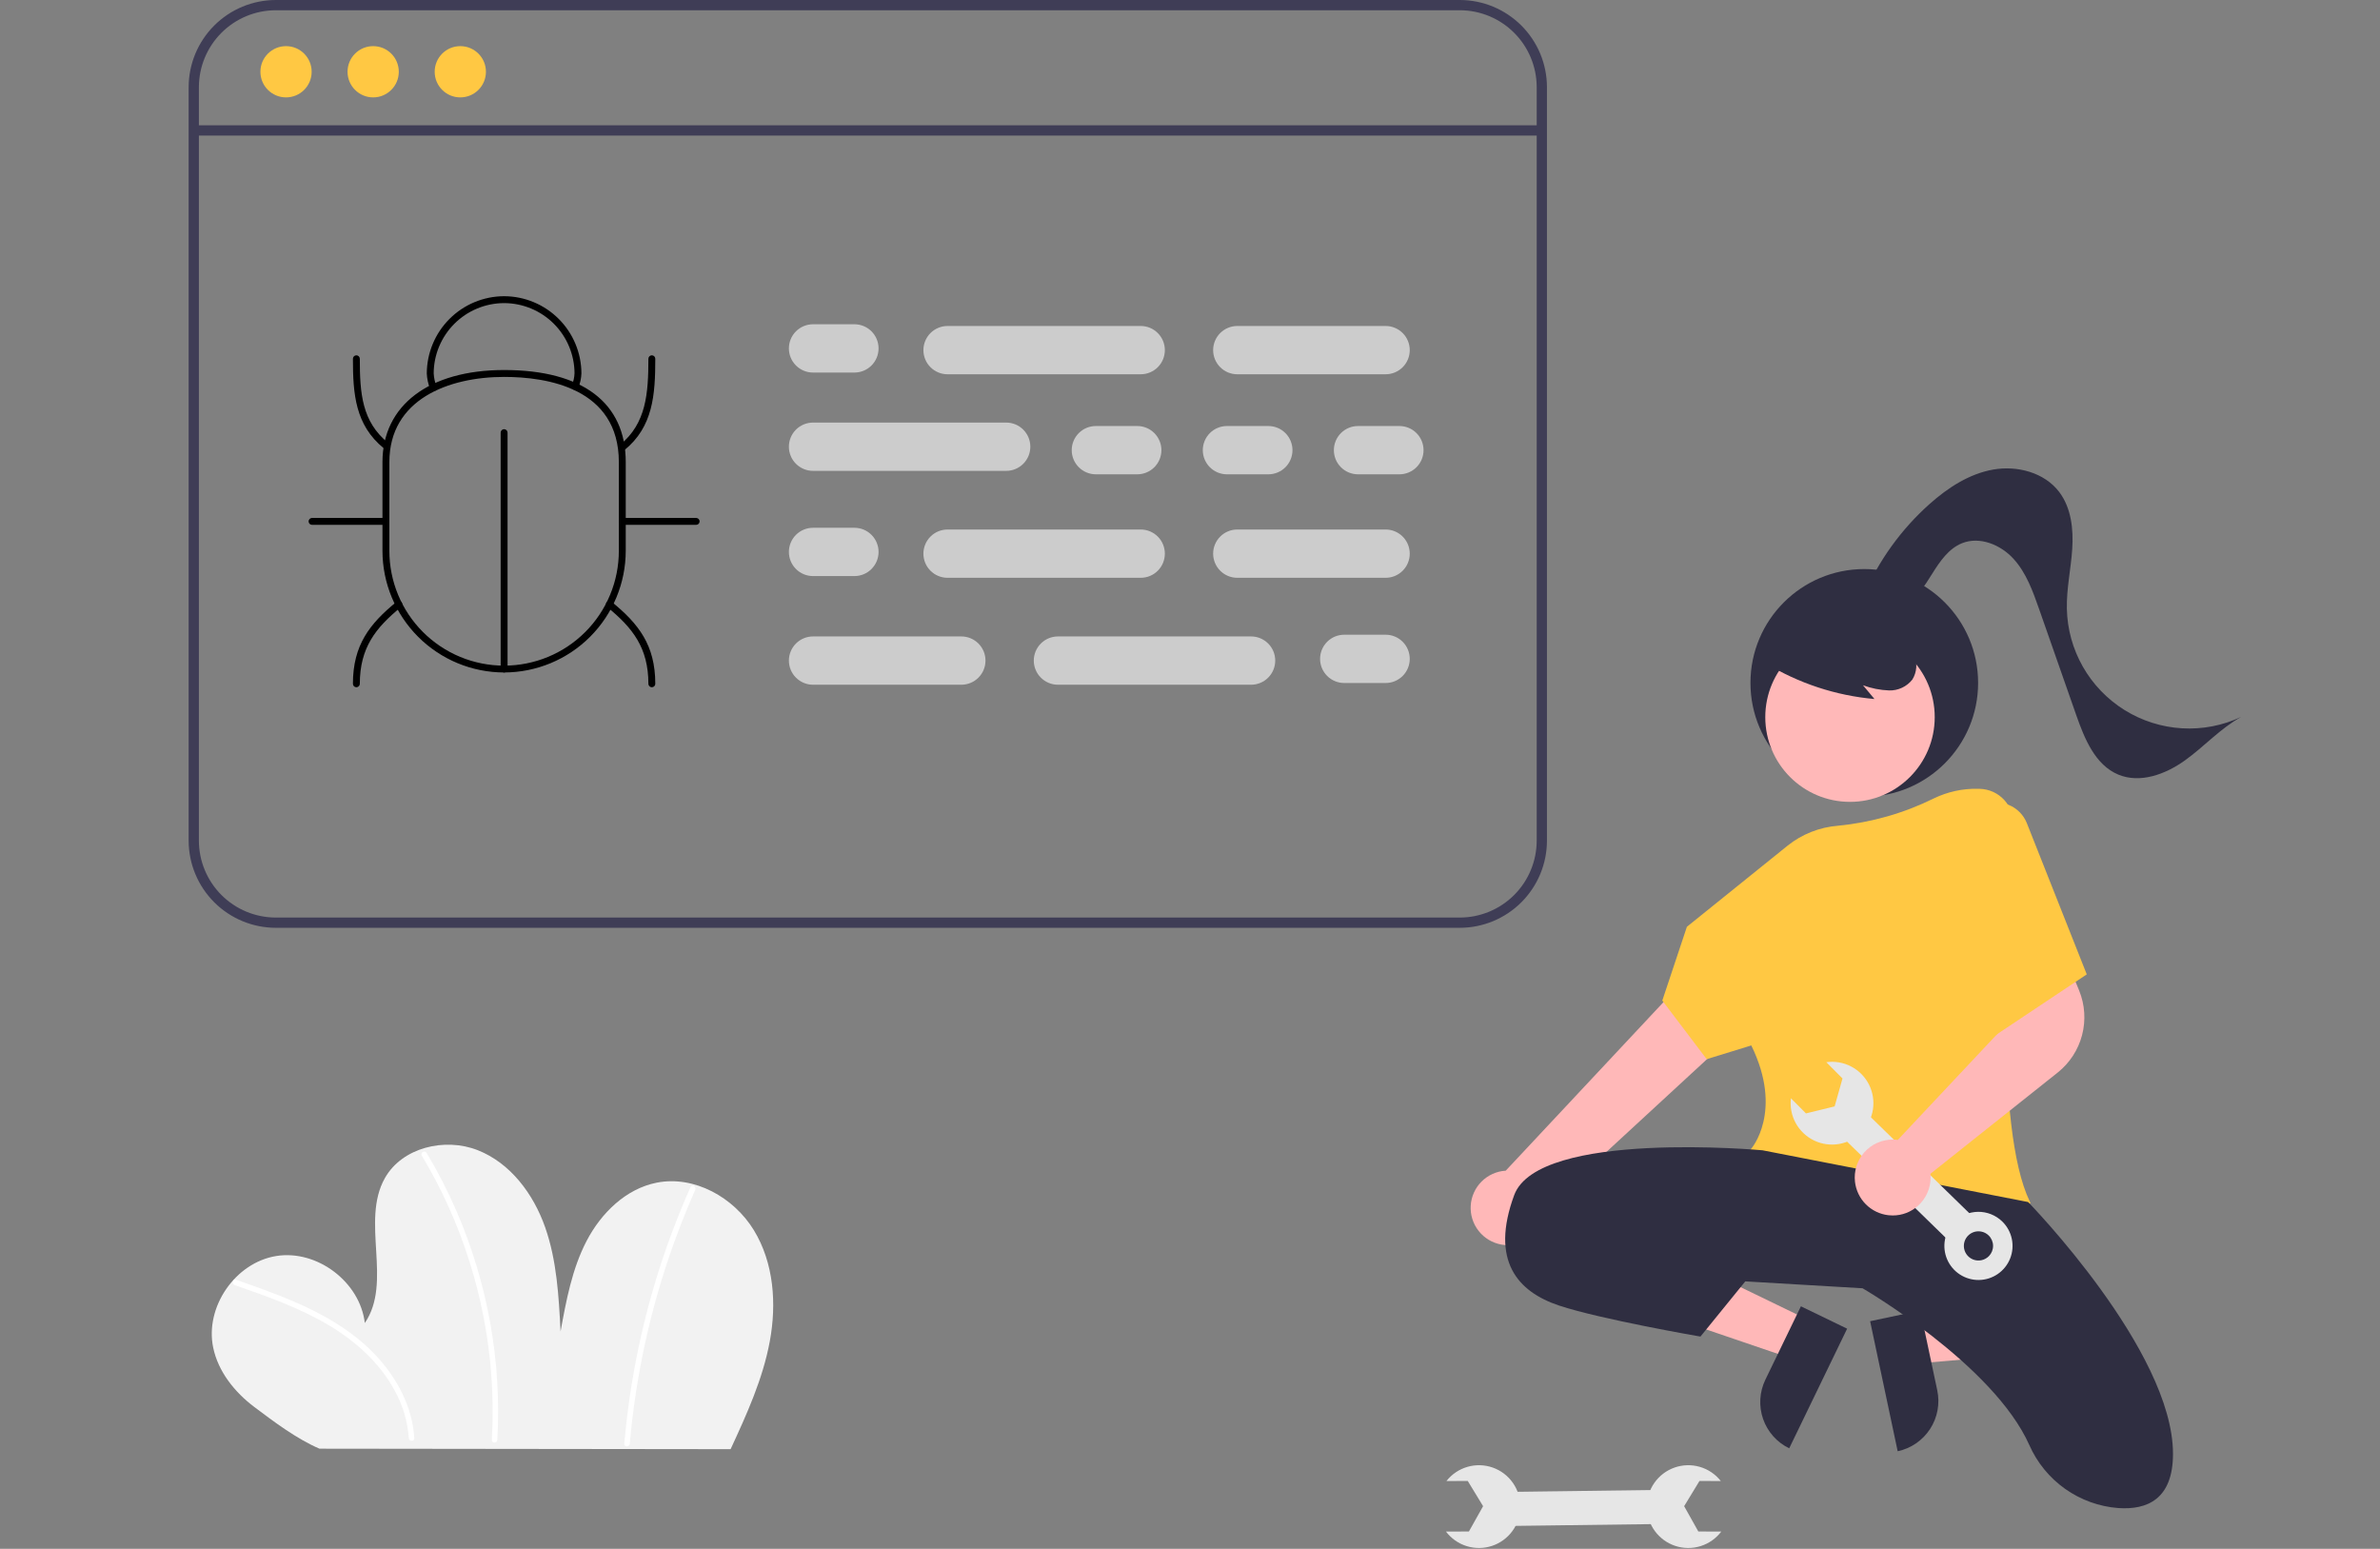 <svg width="690" height="449" viewBox="0 0 690 449" fill="none" xmlns="http://www.w3.org/2000/svg">
<rect x="0" y="0" width="690" height="449" fill="#808080" stroke="none"/>
<g clip-path="url(#clip0_1_493)">
<path d="M211.813 420.111C216.481 410.027 221.146 399.794 223.172 388.869C225.199 377.943 224.348 366.086 218.545 356.609C212.743 347.133 201.317 340.707 190.414 342.849C181.459 344.609 174.268 351.662 170.057 359.759C165.847 367.856 164.158 376.989 162.52 385.968C161.991 375.767 161.43 365.403 158.042 355.768C154.654 346.132 147.982 337.153 138.473 333.425C128.964 329.696 116.594 332.628 111.582 341.528C104.521 354.066 113.884 371.653 105.765 383.534C104.372 371.617 91.91 362.201 80.066 364.118C68.222 366.034 59.365 378.899 61.801 390.647C63.251 397.638 68.021 403.584 73.723 407.879C79.425 412.175 86.057 417.154 92.618 419.969L211.813 420.111Z" fill="#F2F2F2"/>
<path d="M68.02 372.537C77.428 375.826 86.923 379.152 95.512 384.293C103.21 388.901 110.065 395.105 114.394 403.05C116.766 407.312 118.175 412.043 118.52 416.908C118.583 417.926 120.175 417.933 120.112 416.908C119.555 407.847 115.139 399.556 109.025 392.998C102.321 385.808 93.633 380.897 84.664 377.087C79.346 374.828 73.895 372.908 68.443 371.003C67.474 370.664 67.058 372.201 68.02 372.537H68.02Z" fill="white"/>
<path d="M122.287 335.004C128.068 344.634 132.697 354.91 136.079 365.62C139.467 376.326 141.602 387.39 142.44 398.588C142.903 404.857 142.954 411.15 142.591 417.425C142.532 418.449 144.124 418.445 144.183 417.425C144.825 406.111 144.14 394.76 142.142 383.605C140.148 372.451 136.87 361.565 132.373 351.165C129.85 345.323 126.939 339.656 123.662 334.201C123.552 334.027 123.378 333.902 123.177 333.853C122.977 333.804 122.765 333.835 122.587 333.939C122.408 334.043 122.277 334.212 122.222 334.411C122.166 334.61 122.189 334.823 122.287 335.004V335.004Z" fill="white"/>
<path d="M200.188 344.147C192.012 362.517 186.258 381.872 183.071 401.726C182.177 407.302 181.484 412.906 180.994 418.537C180.905 419.558 182.497 419.552 182.585 418.537C184.318 398.728 188.6 379.226 195.323 360.512C197.212 355.251 199.292 350.063 201.562 344.95C201.974 344.022 200.603 343.212 200.188 344.147V344.147Z" fill="white"/>
<path d="M482.474 441.791L482.346 431.91L435.761 432.512L435.889 442.394L482.474 441.791Z" fill="#E6E6E6"/>
<path d="M499.026 443.996L492.374 443.976L488.261 436.639L492.706 429.327L498.888 429.345C497.34 427.376 495.214 425.94 492.809 425.24C490.404 424.54 487.841 424.61 485.477 425.44C483.114 426.27 481.07 427.819 479.632 429.87C478.193 431.92 477.432 434.369 477.456 436.874C477.48 439.379 478.287 441.813 479.764 443.836C481.241 445.859 483.314 447.369 485.693 448.154C488.071 448.94 490.636 448.961 493.027 448.215C495.418 447.469 497.516 445.994 499.026 443.996V443.996Z" fill="#E6E6E6"/>
<path d="M419.208 443.996L425.861 443.976L429.973 436.639L425.528 429.327L419.347 429.345C420.895 427.376 423.021 425.94 425.426 425.24C427.83 424.54 430.394 424.61 432.757 425.44C435.121 426.27 437.165 427.819 438.603 429.87C440.042 431.92 440.802 434.37 440.779 436.874C440.755 439.379 439.948 441.813 438.471 443.836C436.994 445.859 434.921 447.369 432.542 448.154C430.164 448.94 427.599 448.961 425.208 448.215C422.817 447.469 420.719 445.994 419.208 443.996V443.996Z" fill="#E6E6E6"/>
<path d="M540.486 230.969C558.712 230.969 573.486 216.195 573.486 197.969C573.486 179.744 558.712 164.969 540.486 164.969C522.261 164.969 507.486 179.744 507.486 197.969C507.486 216.195 522.261 230.969 540.486 230.969Z" fill="#2F2E41"/>
<path d="M553.859 383.226L556.401 395.219L603.871 391.124L600.12 373.423L553.859 383.226Z" fill="#FFB8B8"/>
<path d="M550.166 420.71L542.178 383.016L556.741 379.93L561.643 403.06C562.461 406.923 561.712 410.952 559.56 414.262C557.407 417.572 554.028 419.891 550.166 420.71L550.166 420.71Z" fill="#2F2E41"/>
<path d="M524.12 382.586L518.777 393.621L473.673 378.264L481.559 361.979L524.12 382.586Z" fill="#FFB8B8"/>
<path d="M511.808 399.976L522.112 378.695L535.511 385.183L518.72 419.862C516.96 419.01 515.386 417.82 514.086 416.36C512.786 414.899 511.787 413.197 511.146 411.35C510.504 409.504 510.232 407.549 510.346 405.597C510.459 403.645 510.956 401.735 511.808 399.976V399.976Z" fill="#2F2E41"/>
<path d="M435.259 360.793C436.803 361.081 438.392 361.026 439.912 360.633C441.433 360.241 442.849 359.519 444.06 358.52C445.272 357.521 446.25 356.268 446.925 354.85C447.6 353.432 447.956 351.884 447.968 350.313L522.342 281.742L503.872 267.436L436.535 339.38C433.895 339.535 431.404 340.653 429.533 342.522C427.663 344.391 426.543 346.881 426.386 349.52C426.229 352.16 427.045 354.765 428.681 356.843C430.316 358.92 432.657 360.326 435.259 360.793H435.259Z" fill="#FFB8B8"/>
<path d="M536.344 232.459C549.909 232.459 560.906 221.463 560.906 207.898C560.906 194.334 549.909 183.337 536.344 183.337C522.78 183.337 511.783 194.334 511.783 207.898C511.783 221.463 522.78 232.459 536.344 232.459Z" fill="#FFB8B8"/>
<path d="M558.386 352.273C541.158 352.273 520.408 348.644 507.608 333.796L507.319 333.461L507.616 333.133C507.713 333.026 517.13 322.265 507.727 303.072L494.799 307.05L481.929 290.061L489.058 268.672L518.236 245.168C522.416 241.819 527.506 239.802 532.846 239.379C542.51 238.445 551.925 235.763 560.631 231.466C564.615 229.53 569.003 228.571 573.431 228.667L574.005 228.684C575.351 228.721 576.676 229.033 577.899 229.598C579.122 230.163 580.217 230.971 581.119 231.972C582.02 232.973 582.709 234.147 583.143 235.422C583.577 236.698 583.748 238.048 583.645 239.391C581.667 265.021 578.173 326.935 588.437 348.252L588.702 348.803L588.109 348.954C578.354 351.148 568.386 352.262 558.386 352.273V352.273Z" fill="#FFC843"/>
<path d="M510.986 333.469C510.986 333.469 445.986 327.469 438.986 346.469C431.986 365.469 439.986 374.469 451.986 378.469C463.986 382.469 492.986 387.469 492.986 387.469L505.986 371.469L539.986 373.469C539.986 373.469 577.871 395.442 588.346 418.943C590.593 424.029 594.177 428.411 598.716 431.622C603.255 434.834 608.58 436.755 614.123 437.182C622.521 437.766 629.986 434.594 629.986 421.469C629.986 391.469 587.986 348.469 587.986 348.469L510.986 333.469Z" fill="#2F2E41"/>
<path d="M461.486 362.969C461.486 362.969 478.486 357.969 505.486 370.969Z" fill="#2F2E41"/>
<path d="M511.843 192.235C521.435 198.09 532.248 201.653 543.442 202.647L540.111 198.656C542.536 199.553 545.088 200.059 547.672 200.157C548.966 200.195 550.25 199.929 551.422 199.38C552.595 198.831 553.622 198.016 554.422 196.998C555.075 195.942 555.463 194.743 555.553 193.504C555.643 192.265 555.432 191.023 554.937 189.883C553.922 187.61 552.342 185.635 550.348 184.145C546.813 181.348 542.641 179.47 538.204 178.677C533.767 177.884 529.202 178.201 524.917 179.6C521.978 180.478 519.346 182.167 517.322 184.472C516.327 185.633 515.636 187.023 515.311 188.517C514.986 190.012 515.037 191.563 515.459 193.033" fill="#2F2E41"/>
<path d="M540.309 172.604C544.673 162.471 551.206 153.418 559.446 146.082C564.738 141.38 570.918 137.339 577.892 136.12C584.866 134.9 592.725 136.989 597.003 142.631C600.501 147.244 601.155 153.423 600.77 159.2C600.384 164.976 599.093 170.696 599.217 176.484C599.343 182.39 600.942 188.17 603.869 193.301C606.796 198.432 610.958 202.75 615.977 205.864C620.996 208.979 626.714 210.79 632.61 211.134C638.507 211.478 644.397 210.344 649.744 207.835C643.722 211.164 639.03 216.433 633.439 220.443C627.848 224.453 620.476 227.203 614.127 224.553C607.409 221.749 604.327 214.134 601.921 207.263L591.189 176.624C589.365 171.415 587.45 166.052 583.727 161.978C580.004 157.905 573.962 155.422 568.838 157.47C564.954 159.022 562.425 162.727 560.207 166.274C557.99 169.82 555.65 173.594 551.904 175.453C548.157 177.313 542.605 176.168 541.381 172.168" fill="#2F2E41"/>
<path d="M539.626 321.192L532.729 328.27L566.095 360.784L572.992 353.706L539.626 321.192Z" fill="#E6E6E6"/>
<path d="M566.51 354.289C565.146 355.689 564.228 357.462 563.871 359.384C563.515 361.305 563.736 363.29 564.507 365.086C565.279 366.881 566.565 368.408 568.204 369.473C569.843 370.538 571.761 371.093 573.716 371.067C575.67 371.042 577.573 370.438 579.184 369.331C580.795 368.224 582.041 366.665 582.766 364.849C583.49 363.034 583.66 361.045 583.254 359.133C582.848 357.221 581.884 355.472 580.485 354.108C578.607 352.279 576.081 351.271 573.46 351.304C570.839 351.338 568.339 352.412 566.51 354.289V354.289ZM576.621 364.142C576.036 364.742 575.287 365.155 574.468 365.329C573.648 365.503 572.796 365.43 572.018 365.119C571.24 364.809 570.571 364.275 570.097 363.584C569.623 362.894 569.364 362.078 569.353 361.241C569.342 360.403 569.58 359.581 570.036 358.879C570.492 358.176 571.147 357.625 571.916 357.294C572.686 356.964 573.537 356.869 574.36 357.022C575.184 357.174 575.944 357.568 576.544 358.153C577.348 358.937 577.808 360.008 577.823 361.131C577.837 362.254 577.405 363.337 576.621 364.142Z" fill="#E6E6E6"/>
<path d="M529.48 307.928L534.17 312.646L531.89 320.742L523.576 322.77L519.218 318.386C518.92 320.874 519.408 323.391 520.614 325.587C521.819 327.783 523.681 329.546 525.939 330.63C528.197 331.714 530.738 332.064 533.205 331.631C535.672 331.199 537.942 330.005 539.696 328.217C541.451 326.429 542.602 324.137 542.987 321.662C543.373 319.187 542.975 316.653 541.849 314.416C540.722 312.179 538.924 310.351 536.705 309.187C534.487 308.024 531.961 307.584 529.48 307.928V307.928Z" fill="#E6E6E6"/>
<path d="M548.736 352.359C548.312 352.359 547.889 352.335 547.468 352.289C544.999 352.002 542.7 350.89 540.942 349.133C539.185 347.376 538.074 345.076 537.788 342.607C537.612 341.067 537.764 339.507 538.233 338.03C538.702 336.553 539.478 335.191 540.51 334.035C541.542 332.878 542.807 331.953 544.221 331.319C545.636 330.685 547.169 330.358 548.719 330.357C549.209 330.36 549.699 330.396 550.185 330.467L583.763 294.722L580.258 283.037L597.863 275.145L602.797 287.205C604.45 291.291 604.742 295.8 603.629 300.065C602.516 304.329 600.058 308.121 596.62 310.878L559.659 340.279C559.698 340.637 559.718 340.997 559.719 341.357C559.718 342.904 559.391 344.434 558.76 345.846C558.128 347.258 557.207 348.522 556.055 349.554C554.049 351.366 551.439 352.366 548.736 352.359Z" fill="#FFB8B8"/>
<path d="M574.986 233.469C576.15 232.952 577.407 232.675 578.681 232.656C579.955 232.636 581.22 232.874 582.399 233.356C583.579 233.838 584.649 234.553 585.545 235.458C586.441 236.364 587.145 237.441 587.614 238.625L604.986 282.469L577.986 300.469L574.986 233.469Z" fill="#FFC843"/>
<path d="M448.486 243.707V25.262C448.477 18.565 445.812 12.145 441.077 7.41C436.341 2.674 429.921 0.009 423.224 0H79.954C73.257 0.009 66.837 2.674 62.101 7.41C57.366 12.145 54.701 18.565 54.691 25.262V243.707C54.701 250.404 57.366 256.824 62.101 261.56C66.837 266.295 73.257 268.96 79.954 268.969H423.224C429.921 268.96 436.341 266.295 441.077 261.56C445.812 256.824 448.477 250.404 448.486 243.707ZM79.954 265.997C74.044 265.99 68.379 263.639 64.2 259.461C60.022 255.282 57.671 249.616 57.664 243.707V25.262C57.671 19.353 60.022 13.687 64.2 9.509C68.379 5.33 74.044 2.979 79.954 2.972H423.224C429.133 2.979 434.799 5.33 438.978 9.509C443.156 13.687 445.507 19.353 445.514 25.262V243.707C445.507 249.616 443.156 255.282 438.978 259.461C434.799 263.639 429.133 265.99 423.224 265.997H79.954Z" fill="#3F3D56"/>
<path d="M445.514 39.303H57.664C57.27 39.303 56.892 39.147 56.613 38.868C56.334 38.589 56.178 38.211 56.178 37.817C56.178 37.423 56.334 37.045 56.613 36.767C56.892 36.488 57.27 36.331 57.664 36.331H445.514C445.908 36.331 446.286 36.488 446.565 36.767C446.844 37.045 447 37.423 447 37.817C447 38.211 446.844 38.589 446.565 38.868C446.286 39.147 445.908 39.303 445.514 39.303Z" fill="#3F3D56"/>
<path d="M82.926 28.234C87.029 28.234 90.356 24.908 90.356 20.804C90.356 16.701 87.029 13.374 82.926 13.374C78.822 13.374 75.496 16.701 75.496 20.804C75.496 24.908 78.822 28.234 82.926 28.234Z" fill="#FFC843"/>
<path d="M108.188 28.234C112.292 28.234 115.618 24.908 115.618 20.804C115.618 16.701 112.292 13.374 108.188 13.374C104.085 13.374 100.758 16.701 100.758 20.804C100.758 24.908 104.085 28.234 108.188 28.234Z" fill="#FFC843"/>
<path d="M133.45 28.234C137.554 28.234 140.881 24.908 140.881 20.804C140.881 16.701 137.554 13.374 133.45 13.374C129.347 13.374 126.02 16.701 126.02 20.804C126.02 24.908 129.347 28.234 133.45 28.234Z" fill="#FFC843"/>
<path d="M188.979 199.232C188.847 199.232 188.717 199.206 188.596 199.156C188.475 199.105 188.364 199.032 188.271 198.939C188.179 198.846 188.105 198.736 188.055 198.614C188.004 198.493 187.979 198.363 187.979 198.232C187.979 187.805 183.408 181.989 176.033 175.985C175.931 175.902 175.846 175.8 175.783 175.684C175.721 175.568 175.682 175.442 175.668 175.311C175.654 175.18 175.667 175.048 175.704 174.922C175.742 174.795 175.804 174.678 175.887 174.576C175.97 174.474 176.073 174.389 176.188 174.327C176.304 174.265 176.431 174.226 176.562 174.213C176.693 174.199 176.825 174.212 176.951 174.25C177.077 174.288 177.194 174.35 177.296 174.434C185.126 180.809 189.979 187.014 189.979 198.232C189.979 198.363 189.953 198.493 189.903 198.614C189.852 198.736 189.779 198.846 189.686 198.939C189.593 199.032 189.483 199.105 189.361 199.156C189.24 199.206 189.11 199.232 188.979 199.232Z" fill="black"/>
<path d="M103.317 199.232C103.185 199.232 103.055 199.206 102.934 199.156C102.812 199.105 102.702 199.032 102.609 198.939C102.516 198.846 102.443 198.736 102.393 198.614C102.342 198.493 102.316 198.363 102.317 198.232C102.317 187.014 107.169 180.809 114.999 174.434C115.101 174.35 115.218 174.288 115.344 174.25C115.47 174.212 115.602 174.199 115.733 174.213C115.864 174.226 115.991 174.265 116.107 174.327C116.223 174.389 116.325 174.474 116.408 174.576C116.491 174.678 116.553 174.795 116.591 174.922C116.628 175.048 116.641 175.18 116.627 175.311C116.614 175.442 116.574 175.568 116.512 175.684C116.449 175.8 116.364 175.902 116.262 175.985C108.887 181.989 104.317 187.806 104.317 198.232C104.317 198.363 104.291 198.493 104.24 198.614C104.19 198.736 104.117 198.846 104.024 198.939C103.931 199.032 103.821 199.105 103.699 199.156C103.578 199.206 103.448 199.232 103.317 199.232Z" fill="black"/>
<path d="M180.413 130.701C180.207 130.701 180.005 130.638 179.836 130.519C179.668 130.4 179.54 130.231 179.471 130.037C179.401 129.842 179.394 129.631 179.45 129.432C179.505 129.233 179.621 129.056 179.781 128.926C187.362 122.755 187.979 113.988 187.979 104.003C187.979 103.737 188.084 103.483 188.272 103.296C188.459 103.108 188.713 103.003 188.979 103.003C189.244 103.003 189.498 103.108 189.686 103.296C189.873 103.483 189.979 103.737 189.979 104.003C189.979 114.508 189.306 123.75 181.044 130.477C180.866 130.622 180.643 130.702 180.413 130.701V130.701Z" fill="black"/>
<path d="M111.882 130.166C111.653 130.167 111.43 130.087 111.252 129.942C102.989 123.215 102.317 114.215 102.317 104.003C102.317 103.737 102.422 103.483 102.609 103.296C102.797 103.108 103.051 103.003 103.317 103.003C103.582 103.003 103.836 103.108 104.024 103.296C104.211 103.483 104.317 103.737 104.317 104.003C104.317 114.039 104.92 122.208 112.514 128.391C112.674 128.521 112.79 128.698 112.846 128.897C112.901 129.096 112.894 129.307 112.825 129.501C112.756 129.696 112.628 129.864 112.459 129.983C112.29 130.102 112.089 130.166 111.882 130.166V130.166Z" fill="black"/>
<path d="M201.828 152.152H180.413C180.148 152.152 179.893 152.047 179.706 151.859C179.518 151.672 179.413 151.417 179.413 151.152C179.413 150.887 179.518 150.632 179.706 150.445C179.893 150.257 180.148 150.152 180.413 150.152H201.828C202.093 150.152 202.348 150.257 202.535 150.445C202.723 150.632 202.828 150.887 202.828 151.152C202.828 151.417 202.723 151.672 202.535 151.859C202.348 152.047 202.093 152.152 201.828 152.152Z" fill="black"/>
<path d="M111.883 152.152H90.467C90.202 152.152 89.948 152.047 89.76 151.859C89.573 151.672 89.467 151.417 89.467 151.152C89.467 150.887 89.573 150.632 89.76 150.445C89.948 150.257 90.202 150.152 90.467 150.152H111.883C112.148 150.152 112.403 150.257 112.59 150.445C112.778 150.632 112.883 150.887 112.883 151.152C112.883 151.417 112.778 151.672 112.59 151.859C112.403 152.047 112.148 152.152 111.883 152.152Z" fill="black"/>
<path d="M146.148 194.948C146.016 194.948 145.886 194.923 145.765 194.872C145.644 194.822 145.533 194.749 145.44 194.656C145.348 194.563 145.274 194.453 145.224 194.331C145.173 194.21 145.148 194.08 145.148 193.948V125.419C145.148 125.153 145.253 124.899 145.44 124.712C145.628 124.524 145.882 124.419 146.148 124.419C146.413 124.419 146.667 124.524 146.855 124.712C147.042 124.899 147.148 125.153 147.148 125.419V193.948C147.148 194.08 147.122 194.21 147.072 194.331C147.021 194.453 146.948 194.563 146.855 194.656C146.762 194.749 146.652 194.822 146.53 194.872C146.409 194.923 146.279 194.948 146.148 194.948V194.948Z" fill="black"/>
<path d="M146.148 194.948C136.798 194.938 127.835 191.219 121.224 184.608C114.612 177.996 110.894 169.033 110.883 159.683V133.966C110.883 117.498 124.396 107.267 146.148 107.267C168.889 107.267 181.413 116.749 181.413 133.966V159.683C181.402 169.033 177.683 177.997 171.072 184.608C164.461 191.219 155.497 194.938 146.148 194.948V194.948ZM146.148 109.267C130.067 109.267 112.883 115.756 112.883 133.966V159.683C112.881 164.053 113.739 168.381 115.41 172.419C117.081 176.457 119.53 180.126 122.62 183.217C125.709 186.308 129.377 188.76 133.414 190.433C137.451 192.105 141.778 192.966 146.148 192.966C150.518 192.966 154.845 192.105 158.882 190.433C162.919 188.76 166.587 186.308 169.676 183.217C172.765 180.126 175.215 176.457 176.886 172.419C178.557 168.381 179.415 164.053 179.413 159.683V133.966C179.413 112.476 158.571 109.267 146.148 109.267V109.267Z" fill="black"/>
<path d="M125.651 113.441C125.451 113.441 125.255 113.381 125.09 113.269C124.924 113.157 124.796 112.997 124.722 112.811C124.144 111.366 123.81 109.834 123.734 108.28C123.751 102.351 126.11 96.669 130.297 92.472C134.484 88.275 140.16 85.902 146.089 85.87H146.204C152.125 85.899 157.795 88.263 161.982 92.45C166.169 96.636 168.534 102.306 168.563 108.227C168.511 109.674 168.203 111.1 167.653 112.438C167.551 112.682 167.357 112.875 167.113 112.976C166.869 113.076 166.595 113.077 166.35 112.976C166.106 112.876 165.912 112.683 165.809 112.44C165.707 112.196 165.705 111.922 165.803 111.677C166.26 110.569 166.518 109.388 166.564 108.19C166.529 102.804 164.371 97.65 160.558 93.846C156.746 90.041 151.587 87.894 146.201 87.87H146.091C140.7 87.897 135.536 90.051 131.724 93.864C127.912 97.677 125.758 102.84 125.732 108.232C125.803 109.549 126.089 110.846 126.579 112.07C126.64 112.222 126.662 112.386 126.644 112.548C126.627 112.711 126.569 112.866 126.478 113.001C126.386 113.136 126.263 113.247 126.119 113.324C125.975 113.401 125.814 113.441 125.651 113.441H125.651Z" fill="black"/>
<path d="M247.71 108.003H235.71C233.854 108.003 232.073 107.265 230.761 105.952C229.448 104.64 228.71 102.859 228.71 101.003C228.71 99.146 229.448 97.366 230.761 96.053C232.073 94.74 233.854 94.003 235.71 94.003H247.71C249.567 94.003 251.347 94.74 252.66 96.053C253.973 97.366 254.71 99.146 254.71 101.003C254.71 102.859 253.973 104.64 252.66 105.952C251.347 107.265 249.567 108.003 247.71 108.003V108.003Z" fill="#CCCCCC"/>
<path d="M329.71 137.503H317.71C315.854 137.503 314.073 136.765 312.761 135.452C311.448 134.14 310.71 132.359 310.71 130.503C310.71 128.646 311.448 126.866 312.761 125.553C314.073 124.24 315.854 123.503 317.71 123.503H329.71C331.567 123.503 333.347 124.24 334.66 125.553C335.973 126.866 336.71 128.646 336.71 130.503C336.71 132.359 335.973 134.14 334.66 135.452C333.347 136.765 331.567 137.503 329.71 137.503V137.503Z" fill="#CCCCCC"/>
<path d="M367.71 137.503H355.71C353.854 137.503 352.073 136.765 350.761 135.452C349.448 134.14 348.71 132.359 348.71 130.503C348.71 128.646 349.448 126.866 350.761 125.553C352.073 124.24 353.854 123.503 355.71 123.503H367.71C369.567 123.503 371.347 124.24 372.66 125.553C373.973 126.866 374.71 128.646 374.71 130.503C374.71 132.359 373.973 134.14 372.66 135.452C371.347 136.765 369.567 137.503 367.71 137.503V137.503Z" fill="#CCCCCC"/>
<path d="M405.71 137.503H393.71C391.854 137.503 390.073 136.765 388.761 135.452C387.448 134.14 386.71 132.359 386.71 130.503C386.71 128.646 387.448 126.866 388.761 125.553C390.073 124.24 391.854 123.503 393.71 123.503H405.71C407.567 123.503 409.347 124.24 410.66 125.553C411.973 126.866 412.71 128.646 412.71 130.503C412.71 132.359 411.973 134.14 410.66 135.452C409.347 136.765 407.567 137.503 405.71 137.503V137.503Z" fill="#CCCCCC"/>
<path d="M330.71 108.503H274.71C272.854 108.503 271.073 107.765 269.761 106.452C268.448 105.14 267.71 103.359 267.71 101.503C267.71 99.646 268.448 97.866 269.761 96.553C271.073 95.24 272.854 94.503 274.71 94.503H330.71C332.567 94.503 334.347 95.24 335.66 96.553C336.973 97.866 337.71 99.646 337.71 101.503C337.71 103.359 336.973 105.14 335.66 106.452C334.347 107.765 332.567 108.503 330.71 108.503Z" fill="#CCCCCC"/>
<path d="M291.71 136.503H235.71C233.854 136.503 232.073 135.765 230.761 134.452C229.448 133.14 228.71 131.359 228.71 129.503C228.71 127.646 229.448 125.866 230.761 124.553C232.073 123.24 233.854 122.503 235.71 122.503H291.71C293.567 122.503 295.347 123.24 296.66 124.553C297.973 125.866 298.71 127.646 298.71 129.503C298.71 131.359 297.973 133.14 296.66 134.452C295.347 135.765 293.567 136.503 291.71 136.503Z" fill="#CCCCCC"/>
<path d="M401.71 108.503H358.71C356.854 108.503 355.073 107.765 353.761 106.452C352.448 105.14 351.71 103.359 351.71 101.503C351.71 99.646 352.448 97.866 353.761 96.553C355.073 95.24 356.854 94.503 358.71 94.503H401.71C403.567 94.503 405.347 95.24 406.66 96.553C407.973 97.866 408.71 99.646 408.71 101.503C408.71 103.359 407.973 105.14 406.66 106.452C405.347 107.765 403.567 108.503 401.71 108.503Z" fill="#CCCCCC"/>
<path d="M247.71 167.003H235.71C233.854 167.003 232.073 166.265 230.761 164.952C229.448 163.64 228.71 161.859 228.71 160.003C228.71 158.146 229.448 156.366 230.761 155.053C232.073 153.74 233.854 153.003 235.71 153.003H247.71C249.567 153.003 251.347 153.74 252.66 155.053C253.973 156.366 254.71 158.146 254.71 160.003C254.71 161.859 253.973 163.64 252.66 164.952C251.347 166.265 249.567 167.003 247.71 167.003V167.003Z" fill="#CCCCCC"/>
<path d="M330.71 167.503H274.71C272.854 167.503 271.073 166.765 269.761 165.452C268.448 164.14 267.71 162.359 267.71 160.503C267.71 158.646 268.448 156.866 269.761 155.553C271.073 154.24 272.854 153.503 274.71 153.503H330.71C332.567 153.503 334.347 154.24 335.66 155.553C336.973 156.866 337.71 158.646 337.71 160.503C337.71 162.359 336.973 164.14 335.66 165.452C334.347 166.765 332.567 167.503 330.71 167.503V167.503Z" fill="#CCCCCC"/>
<path d="M401.71 167.503H358.71C356.854 167.503 355.073 166.765 353.761 165.452C352.448 164.14 351.71 162.359 351.71 160.503C351.71 158.646 352.448 156.866 353.761 155.553C355.073 154.24 356.854 153.503 358.71 153.503H401.71C403.567 153.503 405.347 154.24 406.66 155.553C407.973 156.866 408.71 158.646 408.71 160.503C408.71 162.359 407.973 164.14 406.66 165.452C405.347 166.765 403.567 167.503 401.71 167.503V167.503Z" fill="#CCCCCC"/>
<path d="M382.71 191.003C382.713 189.147 383.451 187.368 384.763 186.055C386.075 184.743 387.855 184.005 389.71 184.003H401.71C403.567 184.003 405.347 184.74 406.66 186.053C407.973 187.366 408.71 189.146 408.71 191.003C408.71 192.859 407.973 194.64 406.66 195.952C405.347 197.265 403.567 198.003 401.71 198.003H389.71C387.855 198.001 386.075 197.262 384.763 195.95C383.451 194.638 382.713 192.859 382.71 191.003V191.003Z" fill="#CCCCCC"/>
<path d="M299.71 191.503C299.713 189.647 300.451 187.868 301.763 186.555C303.075 185.243 304.855 184.505 306.71 184.503H362.71C364.567 184.503 366.347 185.24 367.66 186.553C368.973 187.866 369.71 189.646 369.71 191.503C369.71 193.359 368.973 195.14 367.66 196.452C366.347 197.765 364.567 198.503 362.71 198.503H306.71C304.855 198.501 303.075 197.762 301.763 196.45C300.451 195.138 299.713 193.359 299.71 191.503Z" fill="#CCCCCC"/>
<path d="M228.71 191.503C228.713 189.647 229.451 187.868 230.763 186.555C232.075 185.243 233.855 184.505 235.71 184.503H278.71C280.567 184.503 282.347 185.24 283.66 186.553C284.973 187.866 285.71 189.646 285.71 191.503C285.71 193.359 284.973 195.14 283.66 196.452C282.347 197.765 280.567 198.503 278.71 198.503H235.71C233.855 198.501 232.075 197.762 230.763 196.45C229.451 195.138 228.713 193.359 228.71 191.503Z" fill="#CCCCCC"/>
</g>
<defs>
<clipPath id="clip0_1_493">
<rect width="690" height="448.759" fill="white"/>
</clipPath>
</defs>
</svg>
